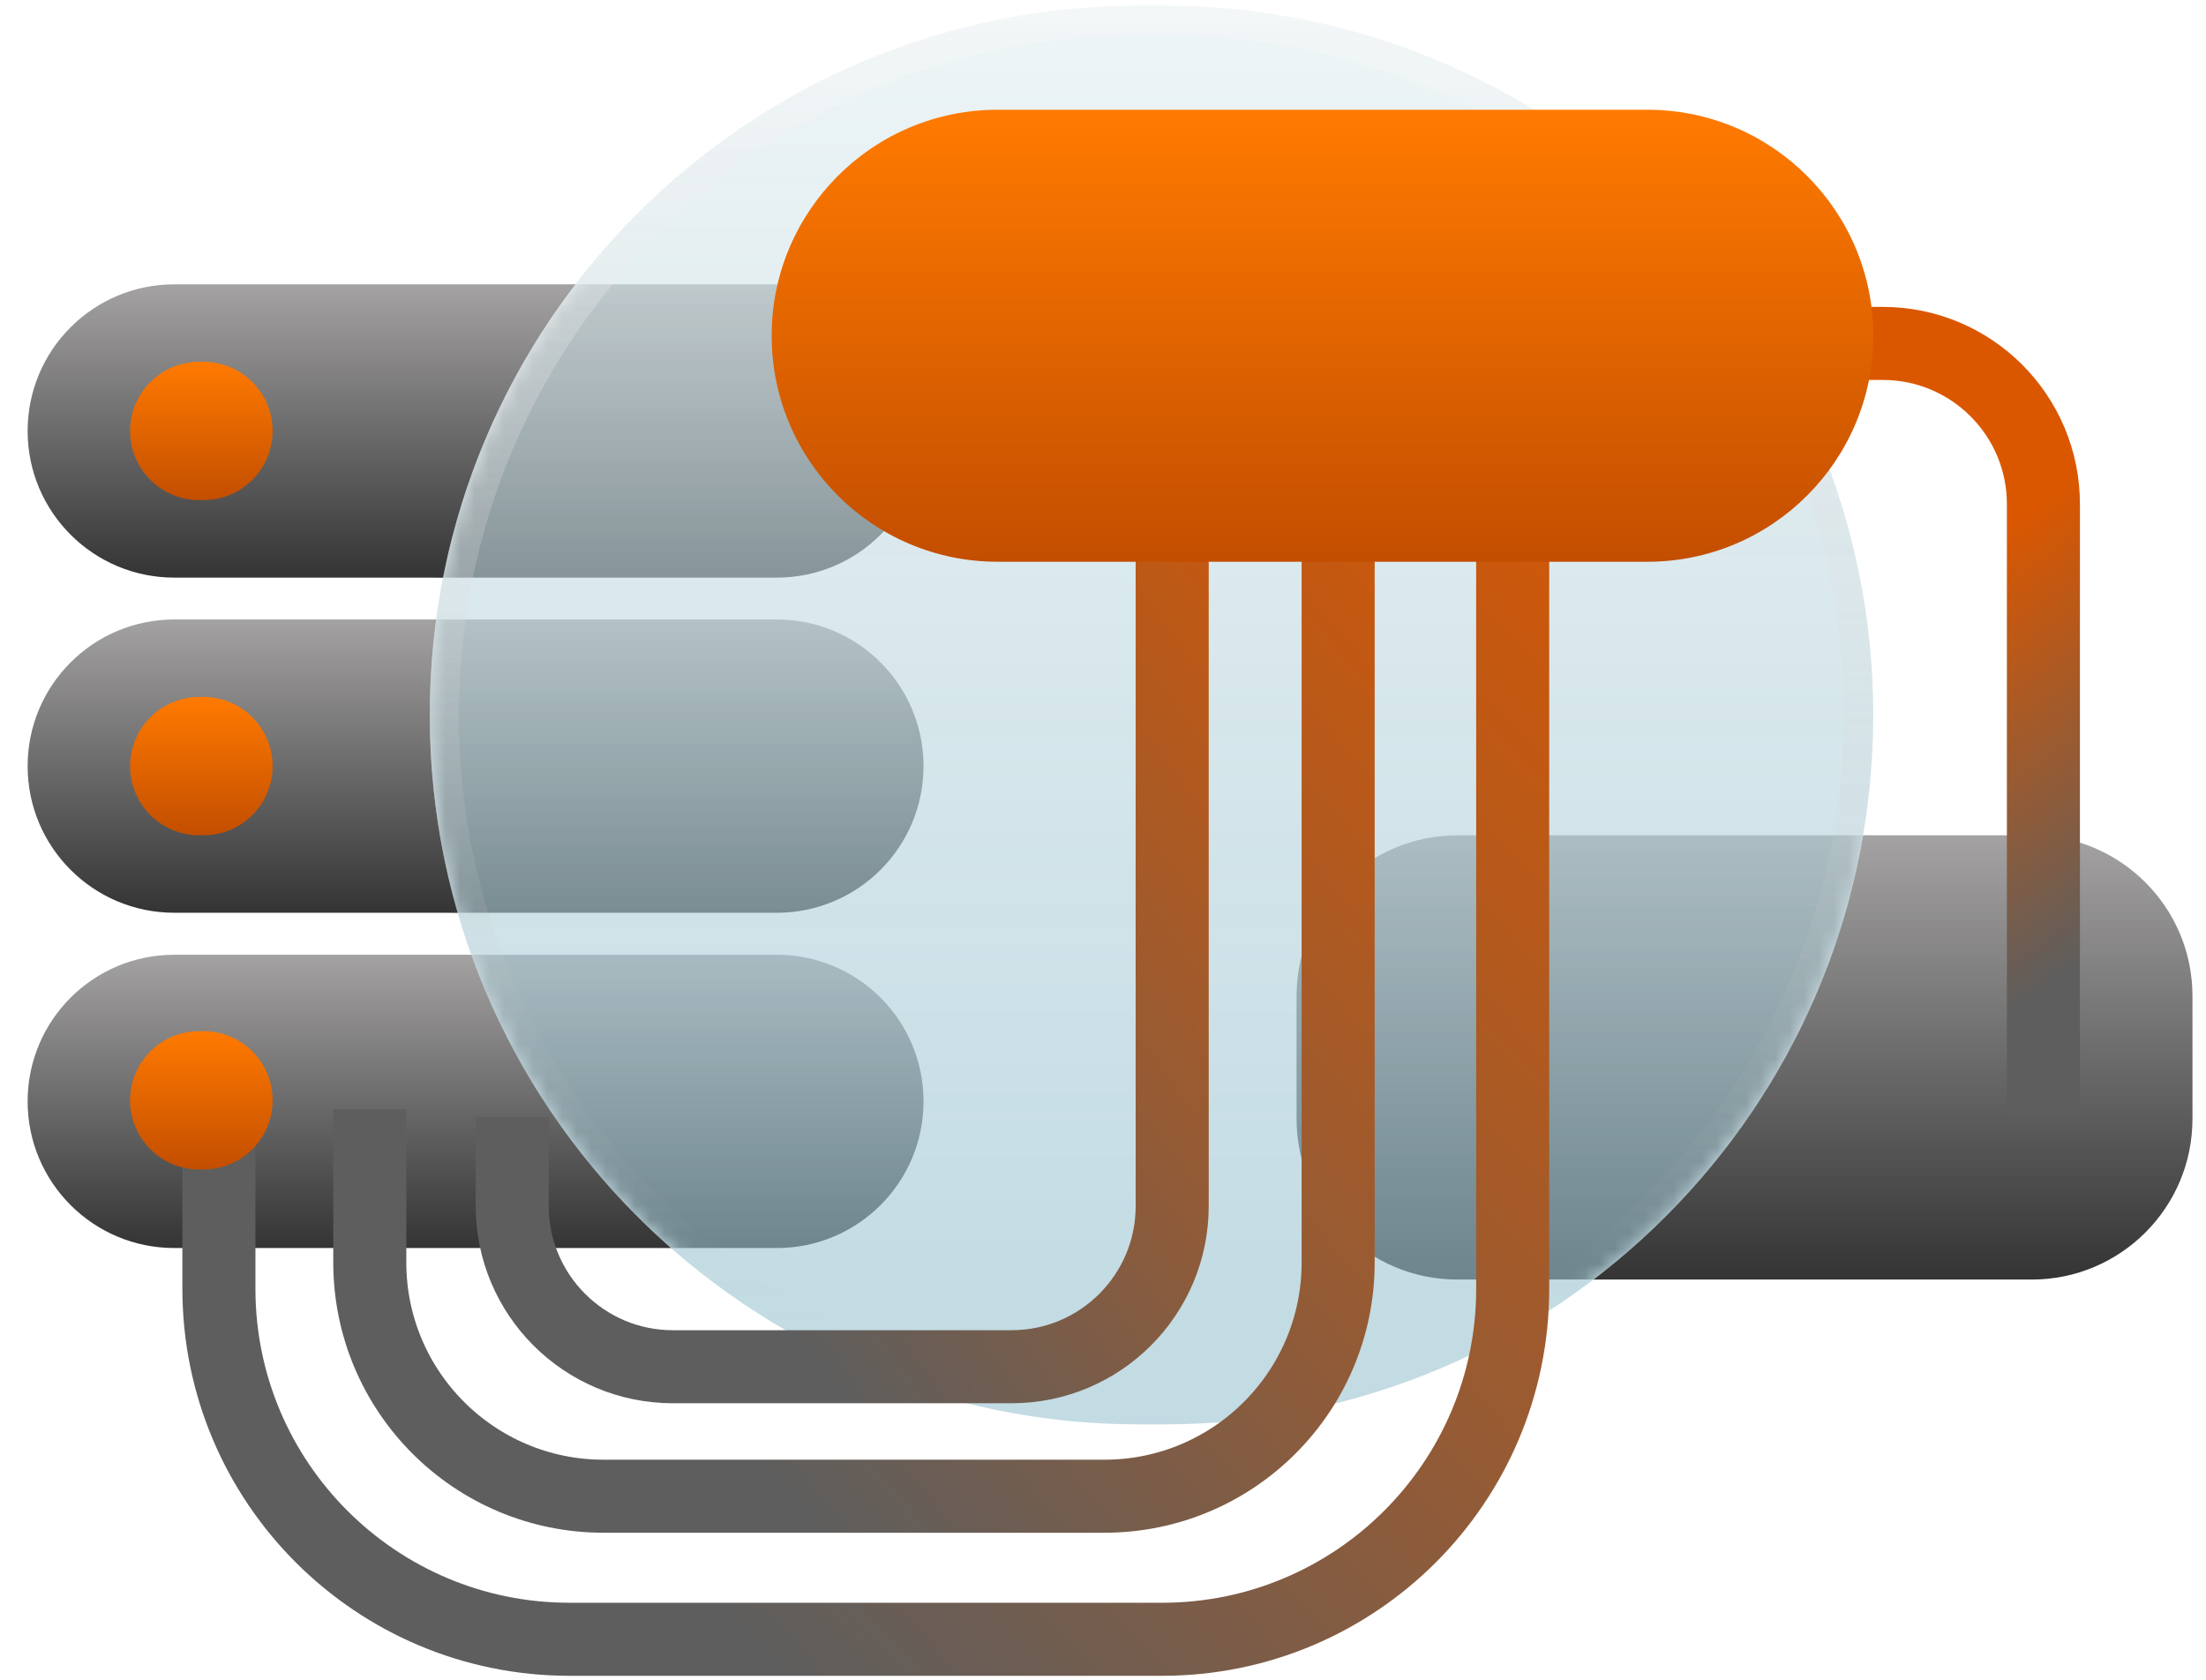 <svg width="151" height="115" viewBox="0 0 151 115" fill="none" xmlns="http://www.w3.org/2000/svg">
<g clip-path="url(#clip0_1503_4493)">
<mask id="mask0_1503_4493" style="mask-type:alpha" maskUnits="userSpaceOnUse" x="29" y="0" width="100" height="98">
<path d="M29.414 48.949C29.414 75.765 51.153 97.504 77.969 97.504H79.666C106.482 97.504 128.22 75.765 128.22 48.949C128.22 22.133 106.482 0.395 79.666 0.395L77.969 0.395C51.153 0.395 29.414 22.133 29.414 48.949Z" fill="#95C0CE"/>
</mask>
<g mask="url(#mask0_1503_4493)">
<g filter="url(#filter0_f_1503_4493)">
<path d="M53.178 65.356H11.928C6.385 65.356 1.891 69.85 1.891 75.393C1.891 80.937 6.385 85.431 11.928 85.431H53.178C58.721 85.431 63.215 80.937 63.215 75.393C63.215 69.85 58.721 65.356 53.178 65.356Z" fill="url(#paint0_linear_1503_4493)"/>
<path d="M139.075 57.18H99.75C93.675 57.18 88.75 62.105 88.75 68.18V76.59C88.75 82.665 93.675 87.59 99.75 87.59H139.075C145.15 87.59 150.075 82.665 150.075 76.59V68.18C150.075 62.105 145.15 57.18 139.075 57.18Z" fill="url(#paint1_linear_1503_4493)"/>
<path d="M53.178 42.406H11.928C6.385 42.406 1.891 46.9 1.891 52.444C1.891 57.987 6.385 62.481 11.928 62.481H53.178C58.721 62.481 63.215 57.987 63.215 52.444C63.215 46.9 58.721 42.406 53.178 42.406Z" fill="url(#paint2_linear_1503_4493)"/>
<path d="M53.178 19.465H11.928C6.385 19.465 1.891 23.959 1.891 29.502C1.891 35.046 6.385 39.54 11.928 39.54H53.178C58.721 39.54 63.215 35.046 63.215 29.502C63.215 23.959 58.721 19.465 53.178 19.465Z" fill="url(#paint3_linear_1503_4493)"/>
</g>
</g>
<path fill-rule="evenodd" clip-rule="evenodd" d="M32.264 65.356C35.069 73.17 39.82 80.056 45.934 85.431H11.928C6.385 85.431 1.891 80.937 1.891 75.393C1.891 69.85 6.385 65.356 11.928 65.356H32.264Z" fill="url(#paint4_linear_1503_4493)"/>
<path fill-rule="evenodd" clip-rule="evenodd" d="M109.078 87.59C118.645 80.299 125.422 69.535 127.532 57.18H139.074C145.149 57.18 150.074 62.105 150.074 68.18V76.59C150.074 82.665 145.149 87.59 139.074 87.59H109.078Z" fill="url(#paint5_linear_1503_4493)"/>
<path fill-rule="evenodd" clip-rule="evenodd" d="M31.333 62.481C30.089 58.186 29.422 53.645 29.422 48.949C29.422 46.73 29.571 44.546 29.859 42.406H11.928C6.385 42.406 1.891 46.9 1.891 52.444C1.891 57.987 6.385 62.481 11.928 62.481H31.333Z" fill="url(#paint6_linear_1503_4493)"/>
<path fill-rule="evenodd" clip-rule="evenodd" d="M39.396 19.465C34.956 25.266 31.794 32.098 30.333 39.54H11.928C6.385 39.54 1.891 35.046 1.891 29.502C1.891 23.959 6.385 19.465 11.928 19.465H39.396Z" fill="url(#paint7_linear_1503_4493)"/>
<path d="M29.414 48.949C29.414 75.765 51.153 97.504 77.969 97.504H79.666C106.482 97.504 128.22 75.765 128.22 48.949C128.22 22.133 106.482 0.395 79.666 0.395L77.969 0.395C51.153 0.395 29.414 22.133 29.414 48.949Z" fill="url(#paint8_linear_1503_4493)"/>
<path d="M30.414 48.949C30.414 75.213 51.705 96.504 77.969 96.504H79.666C105.93 96.504 127.22 75.213 127.22 48.949C127.22 22.686 105.93 1.395 79.666 1.395H77.969C51.705 1.395 30.414 22.686 30.414 48.949Z" stroke="url(#paint9_linear_1503_4493)" stroke-width="2"/>
<path d="M91.596 28.957L91.596 86.421C91.596 95.258 84.433 102.421 75.596 102.421H41.312C32.476 102.421 25.312 95.258 25.312 86.421V75.933" stroke="url(#paint10_linear_1503_4493)" stroke-width="5"/>
<path d="M103.543 28.957L103.544 88.214C103.544 101.469 92.799 112.214 79.544 112.214H38.984C25.73 112.214 14.984 101.469 14.984 88.214V77.909" stroke="url(#paint11_linear_1503_4493)" stroke-width="5"/>
<path d="M80.236 28.957L80.236 82.558C80.237 88.633 75.312 93.558 69.236 93.558H46.062C39.987 93.558 35.062 88.633 35.062 82.558V76.473" stroke="url(#paint12_linear_1503_4493)" stroke-width="5"/>
<path d="M123.781 23.508H128.871C134.946 23.508 139.871 28.433 139.871 34.508V76.348" stroke="url(#paint13_linear_1503_4493)" stroke-width="5"/>
<path d="M112.757 7.512H68.291C59.747 7.512 52.82 14.438 52.82 22.983C52.82 31.527 59.747 38.454 68.291 38.454H112.757C121.302 38.454 128.228 31.527 128.228 22.983C128.228 14.438 121.302 7.512 112.757 7.512Z" fill="url(#paint14_linear_1503_4493)"/>
<path d="M13.926 24.766H13.64C11.026 24.766 8.906 26.885 8.906 29.5C8.906 32.114 11.026 34.234 13.64 34.234H13.926C16.541 34.234 18.66 32.114 18.66 29.5C18.66 26.885 16.541 24.766 13.926 24.766Z" fill="url(#paint15_linear_1503_4493)"/>
<path d="M13.926 47.711H13.64C11.026 47.711 8.906 49.831 8.906 52.445C8.906 55.06 11.026 57.179 13.64 57.179H13.926C16.541 57.179 18.66 55.06 18.66 52.445C18.66 49.831 16.541 47.711 13.926 47.711Z" fill="url(#paint16_linear_1503_4493)"/>
<path d="M13.926 70.586H13.64C11.026 70.586 8.906 72.706 8.906 75.32C8.906 77.935 11.026 80.054 13.64 80.054H13.926C16.541 80.054 18.66 77.935 18.66 75.32C18.66 72.706 16.541 70.586 13.926 70.586Z" fill="url(#paint17_linear_1503_4493)"/>
</g>
<defs>
<filter id="filter0_f_1503_4493" x="-3.109" y="14.465" width="158.188" height="78.125" filterUnits="userSpaceOnUse" color-interpolation-filters="sRGB">
<feFlood flood-opacity="0" result="BackgroundImageFix"/>
<feBlend mode="normal" in="SourceGraphic" in2="BackgroundImageFix" result="shape"/>
<feGaussianBlur stdDeviation="2.5" result="effect1_foregroundBlur_1503_4493"/>
</filter>
<linearGradient id="paint0_linear_1503_4493" x1="32.553" y1="65.356" x2="32.553" y2="85.431" gradientUnits="userSpaceOnUse">
<stop stop-color="#A4A2A2"/>
<stop offset="1" stop-color="#343434"/>
</linearGradient>
<linearGradient id="paint1_linear_1503_4493" x1="119.412" y1="57.18" x2="119.412" y2="87.59" gradientUnits="userSpaceOnUse">
<stop stop-color="#A4A2A2"/>
<stop offset="1" stop-color="#343434"/>
</linearGradient>
<linearGradient id="paint2_linear_1503_4493" x1="32.553" y1="42.406" x2="32.553" y2="62.481" gradientUnits="userSpaceOnUse">
<stop stop-color="#A4A2A2"/>
<stop offset="1" stop-color="#343434"/>
</linearGradient>
<linearGradient id="paint3_linear_1503_4493" x1="32.553" y1="19.465" x2="32.553" y2="39.54" gradientUnits="userSpaceOnUse">
<stop stop-color="#A4A2A2"/>
<stop offset="1" stop-color="#343434"/>
</linearGradient>
<linearGradient id="paint4_linear_1503_4493" x1="32.553" y1="65.356" x2="32.553" y2="85.431" gradientUnits="userSpaceOnUse">
<stop stop-color="#A4A2A2"/>
<stop offset="1" stop-color="#343434"/>
</linearGradient>
<linearGradient id="paint5_linear_1503_4493" x1="119.412" y1="57.18" x2="119.412" y2="87.59" gradientUnits="userSpaceOnUse">
<stop stop-color="#A4A2A2"/>
<stop offset="1" stop-color="#343434"/>
</linearGradient>
<linearGradient id="paint6_linear_1503_4493" x1="32.553" y1="42.406" x2="32.553" y2="62.481" gradientUnits="userSpaceOnUse">
<stop stop-color="#A4A2A2"/>
<stop offset="1" stop-color="#343434"/>
</linearGradient>
<linearGradient id="paint7_linear_1503_4493" x1="32.553" y1="19.465" x2="32.553" y2="39.54" gradientUnits="userSpaceOnUse">
<stop stop-color="#A4A2A2"/>
<stop offset="1" stop-color="#343434"/>
</linearGradient>
<linearGradient id="paint8_linear_1503_4493" x1="56.952" y1="90.734" x2="56.952" y2="-6.376" gradientUnits="userSpaceOnUse">
<stop stop-color="#95C0CE" stop-opacity="0.57"/>
<stop offset="1" stop-color="#E8F1F3" stop-opacity="0.6"/>
</linearGradient>
<linearGradient id="paint9_linear_1503_4493" x1="56.952" y1="90.734" x2="56.952" y2="-6.376" gradientUnits="userSpaceOnUse">
<stop stop-color="#B7B7B7" stop-opacity="0"/>
<stop offset="1" stop-color="white" stop-opacity="0.43"/>
</linearGradient>
<linearGradient id="paint10_linear_1503_4493" x1="25.312" y1="69.353" x2="89.392" y2="14.066" gradientUnits="userSpaceOnUse">
<stop stop-color="#5E5E5E"/>
<stop offset="1" stop-color="#DA5700"/>
</linearGradient>
<linearGradient id="paint11_linear_1503_4493" x1="14.984" y1="74.738" x2="88.35" y2="3.957" gradientUnits="userSpaceOnUse">
<stop stop-color="#5E5E5E"/>
<stop offset="1" stop-color="#DA5700"/>
</linearGradient>
<linearGradient id="paint12_linear_1503_4493" x1="35.062" y1="64.479" x2="89.045" y2="25.701" gradientUnits="userSpaceOnUse">
<stop stop-color="#5E5E5E"/>
<stop offset="1" stop-color="#DA5700"/>
</linearGradient>
<linearGradient id="paint13_linear_1503_4493" x1="127.956" y1="76.348" x2="112.074" y2="54.237" gradientUnits="userSpaceOnUse">
<stop stop-color="#5E5E5E"/>
<stop offset="1" stop-color="#DA5700"/>
</linearGradient>
<linearGradient id="paint14_linear_1503_4493" x1="90.524" y1="7.512" x2="90.524" y2="38.454" gradientUnits="userSpaceOnUse">
<stop stop-color="#FF7A00"/>
<stop offset="1" stop-color="#C34E00"/>
</linearGradient>
<linearGradient id="paint15_linear_1503_4493" x1="13.783" y1="24.766" x2="13.783" y2="34.234" gradientUnits="userSpaceOnUse">
<stop stop-color="#FF7A00"/>
<stop offset="1" stop-color="#C34E00"/>
</linearGradient>
<linearGradient id="paint16_linear_1503_4493" x1="13.783" y1="47.711" x2="13.783" y2="57.179" gradientUnits="userSpaceOnUse">
<stop stop-color="#FF7A00"/>
<stop offset="1" stop-color="#C34E00"/>
</linearGradient>
<linearGradient id="paint17_linear_1503_4493" x1="13.783" y1="70.586" x2="13.783" y2="80.054" gradientUnits="userSpaceOnUse">
<stop stop-color="#FF7A00"/>
<stop offset="1" stop-color="#C34E00"/>
</linearGradient>
<clipPath id="clip0_1503_4493">
<rect width="150" height="115" fill="white" transform="translate(0.984)"/>
</clipPath>
</defs>
</svg>
